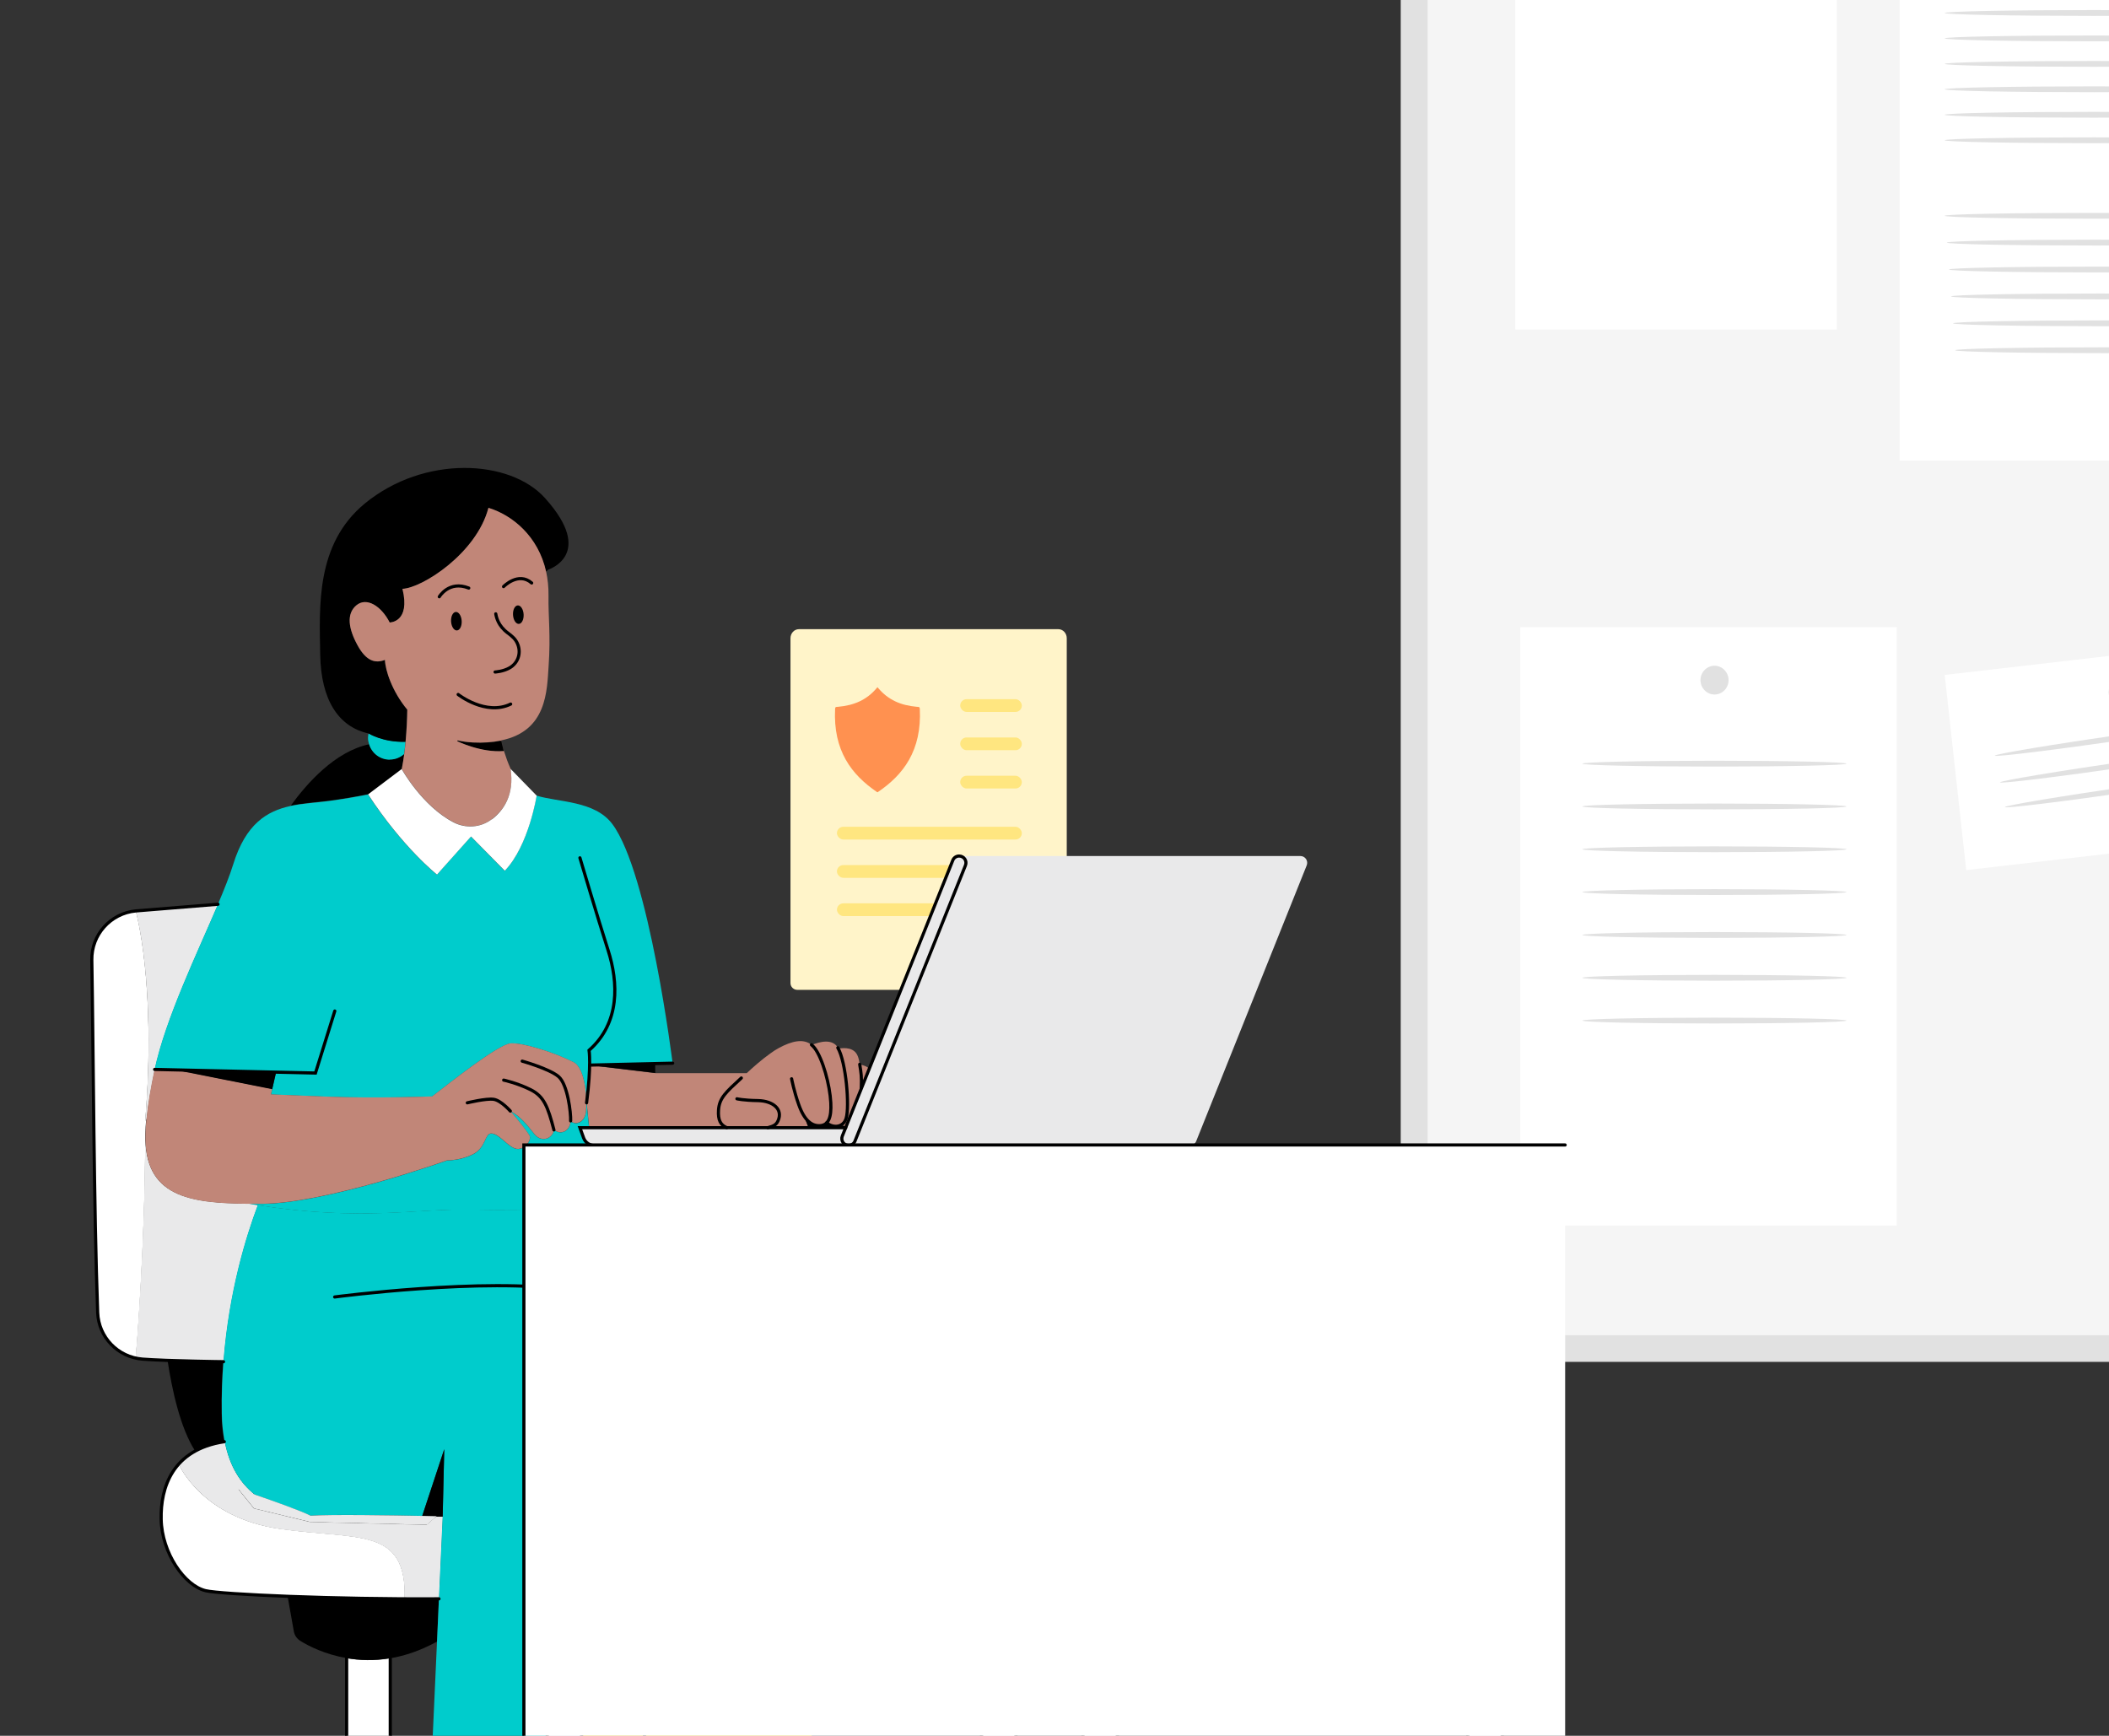 <svg width="667" height="549" viewBox="0 0 667 549" fill="none" xmlns="http://www.w3.org/2000/svg">
<rect x="0" y="0" width="667" height="549" fill="#333333" stroke="none"/>
<g clip-path="url(#clip0_4754_61038)">
<path fill-rule="evenodd" clip-rule="evenodd" d="M252.668 199C251.197 199 250 200.285 250 201.856L250 310.922C250 312.112 250.965 313.077 252.156 313.077H293.939H335.22C336.41 313.077 337.376 312.112 337.376 310.922L337.376 201.856C337.376 200.285 336.179 199 334.708 199H331.508L252.668 199Z" fill="#FFF4C9"/>
<g opacity="0.6">
<path fill-rule="evenodd" clip-rule="evenodd" d="M277.308 217.586C274.105 221.397 270.111 223.1 265.034 223.555C264.455 223.606 264.145 223.505 264.113 224.179C263.452 237.442 269.329 245.046 277.358 250.51C277.529 250.628 277.48 250.628 277.651 250.51C285.679 245.055 291.556 237.442 290.904 224.179C290.863 223.505 290.553 223.606 289.975 223.555C284.897 223.1 280.911 221.397 277.708 217.586C277.463 217.299 277.545 217.299 277.308 217.586Z" fill="#FF4F00"/>
</g>
<rect x="264.688" y="261.5" width="58.484" height="4.036" rx="2.018" fill="#FFE680"/>
<rect x="303.677" y="245.355" width="19.495" height="4.036" rx="2.018" fill="#FFE680"/>
<rect x="303.679" y="233.246" width="19.495" height="4.036" rx="2.018" fill="#FFE680"/>
<rect x="303.677" y="221.141" width="19.495" height="4.036" rx="2.018" fill="#FFE680"/>
<rect x="264.687" y="273.609" width="58.484" height="4.036" rx="2.018" fill="#FFE680"/>
<rect x="264.695" y="285.715" width="58.484" height="4.036" rx="2.018" fill="#FFE680"/>
<g style="mix-blend-mode:multiply">
<path d="M759.714 -82H443V430.741H759.714V-82Z" fill="#E1E1E1"/>
<path d="M750.072 -72.363H451.51V422.317H750.072V-72.363Z" fill="#F5F5F5"/>
<path d="M719.837 -43.559H600.79V145.703H719.837V-43.559Z" fill="white"/>
<path d="M599.862 198.367H480.814V387.629H599.862V198.367Z" fill="white"/>
<path d="M546.684 215.115C546.684 217.644 544.68 219.667 542.24 219.667C539.801 219.667 537.797 217.614 537.797 215.115C537.797 212.615 539.801 210.562 542.24 210.562C544.68 210.562 546.684 212.615 546.684 215.115Z" fill="#E1E1E1"/>
<path d="M580.896 -43.559H479.217V104.227H580.896V-43.559Z" fill="white"/>
<path d="M723.784 200.898L615.041 213.473L621.843 275.206L730.586 262.631L723.784 200.898Z" fill="white"/>
<path d="M674.443 218.954C674.443 221.096 672.759 222.822 670.668 222.822C668.577 222.822 666.892 221.096 666.892 218.954C666.892 216.812 668.577 215.086 670.668 215.086C672.759 215.086 674.443 216.812 674.443 218.954Z" fill="#E1E1E1"/>
<path d="M583.975 241.536C583.975 242.041 565.271 242.458 542.211 242.458C519.151 242.458 500.447 242.041 500.447 241.536C500.447 241.03 519.151 240.613 542.211 240.613C565.271 240.613 583.975 241.03 583.975 241.536Z" fill="#E1E1E1"/>
<path d="M583.975 255.075C583.975 255.581 565.271 255.997 542.211 255.997C519.151 255.997 500.447 255.581 500.447 255.075C500.447 254.569 519.151 254.152 542.211 254.152C565.271 254.152 583.975 254.569 583.975 255.075Z" fill="#E1E1E1"/>
<path d="M583.975 268.614C583.975 269.12 565.271 269.536 542.211 269.536C519.151 269.536 500.447 269.12 500.447 268.614C500.447 268.108 519.151 267.691 542.211 267.691C565.271 267.691 583.975 268.108 583.975 268.614Z" fill="#E1E1E1"/>
<path d="M583.975 282.153C583.975 282.659 565.271 283.075 542.211 283.075C519.151 283.075 500.447 282.659 500.447 282.153C500.447 281.647 519.151 281.23 542.211 281.23C565.271 281.23 583.975 281.647 583.975 282.153Z" fill="#E1E1E1"/>
<path d="M583.975 295.719C583.975 296.225 565.271 296.642 542.211 296.642C519.151 296.642 500.447 296.225 500.447 295.719C500.447 295.213 519.151 294.797 542.211 294.797C565.271 294.797 583.975 295.213 583.975 295.719Z" fill="#E1E1E1"/>
<path d="M583.975 309.258C583.975 309.764 565.271 310.181 542.211 310.181C519.151 310.181 500.447 309.764 500.447 309.258C500.447 308.752 519.151 308.336 542.211 308.336C565.271 308.336 583.975 308.752 583.975 309.258Z" fill="#E1E1E1"/>
<path d="M583.975 322.793C583.975 323.299 565.271 323.716 542.211 323.716C519.151 323.716 500.447 323.299 500.447 322.793C500.447 322.288 519.151 321.871 542.211 321.871C565.271 321.871 583.975 322.288 583.975 322.793Z" fill="#E1E1E1"/>
<path d="M713.564 227.052C713.622 227.557 695.18 230.622 672.352 233.925C649.524 237.227 630.966 239.488 630.879 239.012C630.82 238.507 649.263 235.442 672.091 232.139C694.918 228.837 713.477 226.575 713.564 227.052Z" fill="#E1E1E1"/>
<path d="M715.22 235.497C715.278 236.003 696.836 239.067 674.008 242.37C651.18 245.673 632.622 247.934 632.534 247.458C632.447 246.982 650.919 243.887 673.746 240.585C696.574 237.282 715.133 235.021 715.22 235.497Z" fill="#E1E1E1"/>
<path d="M716.759 243.321C716.817 243.827 698.375 246.891 675.547 250.194C652.719 253.497 634.161 255.758 634.074 255.282C634.016 254.776 652.458 251.712 675.286 248.409C698.114 245.106 716.672 242.845 716.759 243.321Z" fill="#E1E1E1"/>
<path d="M709.382 4.106C709.382 4.612 688.268 5.028 662.217 5.028C636.165 5.028 615.051 4.612 615.051 4.106C615.051 3.6 636.165 3.184 662.217 3.184C688.268 3.184 709.382 3.6 709.382 4.106Z" fill="#E1E1E1"/>
<path d="M709.382 12.141C709.382 12.647 688.268 13.063 662.217 13.063C636.165 13.063 615.051 12.647 615.051 12.141C615.051 11.635 636.165 11.219 662.217 11.219C688.268 11.219 709.382 11.635 709.382 12.141Z" fill="#E1E1E1"/>
<path d="M709.382 20.204C709.382 20.709 688.268 21.126 662.217 21.126C636.165 21.126 615.051 20.709 615.051 20.204C615.051 19.698 636.165 19.281 662.217 19.281C688.268 19.281 709.382 19.698 709.382 20.204Z" fill="#E1E1E1"/>
<path d="M709.382 28.239C709.382 28.745 688.268 29.161 662.217 29.161C636.165 29.161 615.051 28.745 615.051 28.239C615.051 27.733 636.165 27.316 662.217 27.316C688.268 27.316 709.382 27.733 709.382 28.239Z" fill="#E1E1E1"/>
<path d="M709.382 36.301C709.382 36.807 688.268 37.224 662.217 37.224C636.165 37.224 615.051 36.807 615.051 36.301C615.051 35.795 636.165 35.379 662.217 35.379C688.268 35.379 709.382 35.795 709.382 36.301Z" fill="#E1E1E1"/>
<path d="M709.382 44.364C709.382 44.87 688.268 45.286 662.217 45.286C636.165 45.286 615.051 44.87 615.051 44.364C615.051 43.858 636.165 43.441 662.217 43.441C688.268 43.441 709.382 43.858 709.382 44.364Z" fill="#E1E1E1"/>
<path d="M709.382 68.254C709.382 68.76 688.268 69.177 662.217 69.177C636.165 69.177 615.051 68.76 615.051 68.254C615.051 67.749 636.165 67.332 662.217 67.332C688.268 67.332 709.382 67.749 709.382 68.254Z" fill="#E1E1E1"/>
<path d="M710.05 76.731C710.05 77.237 688.936 77.653 662.884 77.653C636.832 77.653 615.718 77.237 615.718 76.731C615.718 76.225 636.832 75.809 662.884 75.809C688.936 75.809 710.05 76.225 710.05 76.731Z" fill="#E1E1E1"/>
<path d="M710.718 85.243C710.718 85.749 689.604 86.165 663.552 86.165C637.501 86.165 616.387 85.749 616.387 85.243C616.387 84.737 637.501 84.32 663.552 84.32C689.604 84.32 710.718 84.737 710.718 85.243Z" fill="#E1E1E1"/>
<path d="M711.387 93.754C711.387 94.26 690.273 94.677 664.221 94.677C638.169 94.677 617.055 94.26 617.055 93.754C617.055 93.249 638.169 92.832 664.221 92.832C690.273 92.832 711.387 93.249 711.387 93.754Z" fill="#E1E1E1"/>
<path d="M712.025 102.262C712.025 102.768 690.911 103.185 664.859 103.185C638.808 103.185 617.693 102.768 617.693 102.262C617.693 101.756 638.808 101.34 664.859 101.34C690.911 101.34 712.025 101.756 712.025 102.262Z" fill="#E1E1E1"/>
<path d="M712.693 110.774C712.693 111.28 691.579 111.696 665.527 111.696C639.476 111.696 618.361 111.28 618.361 110.774C618.361 110.268 639.476 109.852 665.527 109.852C691.579 109.852 712.693 110.268 712.693 110.774Z" fill="#E1E1E1"/>
</g>
<path d="M63.405 458.204C63.834 457.99 64.298 457.811 64.763 457.633C65.155 457.49 65.548 457.347 65.941 457.204C66.477 457.025 67.049 456.883 67.585 456.704C67.978 456.597 68.371 456.49 68.799 456.382C69.478 456.24 70.193 456.097 70.907 455.989H70.979C70.443 453.31 70.121 450.381 70.085 447.13C70.014 441.342 70.193 435.769 70.621 430.446C64.155 430.375 57.832 430.267 52.973 430.16C54.366 439.413 57.01 451.738 61.761 458.99C61.904 458.919 62.083 458.847 62.262 458.74C62.619 458.562 63.012 458.383 63.369 458.204H63.405Z" fill="black"/>
<path d="M123.423 524.504C118.314 525.362 113.67 525.183 109.633 524.469V577.806H123.423V524.504Z" fill="white"/>
<path d="M123.422 524.501C128.031 523.715 132.997 522.072 138.213 519.214L138.82 505.638C137.355 505.638 135.891 505.638 134.426 505.638C134.14 505.638 133.89 505.638 133.604 505.638C131.818 505.638 129.996 505.638 128.21 505.638C128.138 505.638 128.067 505.638 127.995 505.638C114.956 505.567 101.88 505.245 90.948 504.816L92.913 515.891C93.127 517.213 93.913 518.356 95.057 519.035C97.593 520.607 102.738 523.251 109.597 524.43C113.634 525.144 118.278 525.323 123.387 524.465L123.422 524.501Z" fill="black"/>
<path d="M56.617 462.99C56.867 462.704 57.189 462.418 57.475 462.168C57.189 462.454 56.903 462.704 56.617 462.99Z" fill="white"/>
<path d="M63.405 458.211C63.012 458.39 62.655 458.568 62.297 458.747C62.655 458.568 63.048 458.39 63.405 458.211Z" fill="white"/>
<path d="M65.977 457.203C65.549 457.346 65.191 457.489 64.798 457.632C65.191 457.489 65.584 457.346 65.977 457.203Z" fill="white"/>
<path d="M88.591 483.564C63.941 480.063 56.653 463.38 56.546 463.094C52.009 468.095 50.865 474.669 50.973 480.528C51.187 491.138 58.332 501.498 65.013 503.106C67.406 503.678 77.516 504.356 90.949 504.856C101.845 505.285 114.956 505.571 127.996 505.678C128.603 482.85 113.456 487.101 88.591 483.564Z" fill="white"/>
<g style="mix-blend-mode:multiply">
<path d="M61.833 458.988C61.618 459.131 61.404 459.238 61.19 459.381C61.404 459.238 61.618 459.131 61.868 459.024L61.833 458.988Z" fill="#E9E9EA"/>
</g>
<g style="mix-blend-mode:multiply">
<path d="M59.188 460.706C59.51 460.492 59.796 460.242 60.117 460.027C59.796 460.242 59.474 460.492 59.188 460.706Z" fill="#E9E9EA"/>
</g>
<g style="mix-blend-mode:multiply">
<path d="M56.546 463.092C56.546 463.092 56.617 463.02 56.653 462.984C56.653 462.984 56.582 463.056 56.546 463.092Z" fill="#E9E9EA"/>
</g>
<path d="M67.62 456.699C67.049 456.842 66.477 457.021 65.977 457.199C66.513 457.021 67.085 456.878 67.62 456.699Z" fill="black"/>
<g style="mix-blend-mode:multiply">
<path d="M67.62 456.699C67.049 456.842 66.477 457.021 65.977 457.199C66.513 457.021 67.085 456.878 67.62 456.699Z" fill="#E9E9EA"/>
</g>
<path d="M62.298 458.742C62.298 458.742 61.977 458.885 61.798 458.992C61.941 458.921 62.12 458.814 62.263 458.742H62.298Z" fill="black"/>
<g style="mix-blend-mode:multiply">
<path d="M62.298 458.742C62.298 458.742 61.977 458.885 61.798 458.992C61.941 458.921 62.12 458.814 62.263 458.742H62.298Z" fill="#E9E9EA"/>
</g>
<path d="M88.593 483.564C113.457 487.1 128.641 482.849 127.998 505.678C128.069 505.678 128.141 505.678 128.212 505.678C130.034 505.678 131.82 505.678 133.606 505.678C133.892 505.678 134.142 505.678 134.428 505.678C135.893 505.678 137.358 505.678 138.822 505.678L140.001 479.741H137.965L134.964 482.349L98.06 481.456L80.269 477.169L75.267 470.988C75.267 470.988 77.518 471.739 80.59 472.81C75.982 469.166 72.552 463.808 71.052 456.02H70.98C70.266 456.127 69.551 456.27 68.873 456.413C68.444 456.52 68.051 456.627 67.658 456.734C67.086 456.877 66.515 457.056 66.014 457.234C65.586 457.377 65.228 457.52 64.835 457.663C64.371 457.842 63.907 458.02 63.478 458.235C63.085 458.413 62.728 458.592 62.37 458.77C62.192 458.842 62.049 458.949 61.906 459.02C61.692 459.128 61.442 459.271 61.227 459.378C60.87 459.592 60.513 459.806 60.191 460.021C59.87 460.235 59.548 460.485 59.262 460.7C58.941 460.95 58.619 461.2 58.334 461.45C58.048 461.664 57.798 461.914 57.548 462.164C57.262 462.45 56.976 462.7 56.69 462.986C56.69 462.986 56.619 463.057 56.583 463.093C56.69 463.343 63.978 480.027 88.629 483.564H88.593Z" fill="white"/>
<g style="mix-blend-mode:multiply">
<path d="M88.593 483.564C113.457 487.1 128.641 482.849 127.998 505.678C128.069 505.678 128.141 505.678 128.212 505.678C130.034 505.678 131.82 505.678 133.606 505.678C133.892 505.678 134.142 505.678 134.428 505.678C135.893 505.678 137.358 505.678 138.822 505.678L140.001 479.741H137.965L134.964 482.349L98.06 481.456L80.269 477.169L75.267 470.988C75.267 470.988 77.518 471.739 80.59 472.81C75.982 469.166 72.552 463.808 71.052 456.02H70.98C70.266 456.127 69.551 456.27 68.873 456.413C68.444 456.52 68.051 456.627 67.658 456.734C67.086 456.877 66.515 457.056 66.014 457.234C65.586 457.377 65.228 457.52 64.835 457.663C64.371 457.842 63.907 458.02 63.478 458.235C63.085 458.413 62.728 458.592 62.37 458.77C62.192 458.842 62.049 458.949 61.906 459.02C61.692 459.128 61.442 459.271 61.227 459.378C60.87 459.592 60.513 459.806 60.191 460.021C59.87 460.235 59.548 460.485 59.262 460.7C58.941 460.95 58.619 461.2 58.334 461.45C58.048 461.664 57.798 461.914 57.548 462.164C57.262 462.45 56.976 462.7 56.69 462.986C56.69 462.986 56.619 463.057 56.583 463.093C56.69 463.343 63.978 480.027 88.629 483.564H88.593Z" fill="#E9E9EA"/>
</g>
<path d="M46.292 353.852L45.935 354.531C49.508 311.018 42.934 288.082 42.934 288.082C34.932 288.832 28.894 295.584 29.001 303.622C29.502 332.524 29.645 382.432 30.859 415.121C31.109 422.194 36.182 428.018 42.934 429.482C43.041 428.411 45.935 394.007 45.935 358.639C45.971 357.139 46.114 355.495 46.257 353.816L46.292 353.852Z" fill="white"/>
<path d="M70.693 430.222L43.292 429.543C43.864 429.65 44.435 429.793 45.042 429.829C46.329 429.936 49.222 430.007 53.009 430.115C57.832 430.222 64.156 430.329 70.657 430.4C70.657 430.329 70.657 430.257 70.657 430.222H70.693Z" fill="white"/>
<g style="mix-blend-mode:multiply">
<path d="M42.969 429.579H43.327C43.327 429.579 43.077 429.579 42.969 429.543V429.579Z" fill="#E9E9EA"/>
</g>
<path d="M70.693 430.234C72.444 408.406 77.802 391.008 81.518 381.183C80.625 381.04 79.731 380.933 78.803 380.754C59.904 380.647 45.364 378.575 45.935 358.641C45.935 394.044 43.006 428.412 42.935 429.484C43.042 429.484 43.185 429.519 43.292 429.555L70.693 430.234Z" fill="white"/>
<g style="mix-blend-mode:multiply">
<path d="M70.693 430.234C72.444 408.406 77.802 391.008 81.518 381.183C80.625 381.04 79.731 380.933 78.803 380.754C59.904 380.647 45.364 378.575 45.935 358.641C45.935 394.044 43.006 428.412 42.935 429.484C43.042 429.484 43.185 429.519 43.292 429.555L70.693 430.234Z" fill="#E9E9EA"/>
</g>
<g style="mix-blend-mode:multiply">
<path d="M68.941 286.004L42.969 288.112L68.941 286.004Z" fill="#E9E9EA"/>
</g>
<path d="M45.97 354.533L46.327 353.854C46.792 349.174 47.721 343.887 48.9 338.242C52.365 322.13 62.368 301.41 68.941 285.977L42.969 288.084C42.969 288.084 49.578 310.984 45.97 354.533Z" fill="white"/>
<g style="mix-blend-mode:multiply">
<path d="M45.97 354.533L46.327 353.854C46.792 349.174 47.721 343.887 48.9 338.242C52.365 322.13 62.368 301.41 68.941 285.977L42.969 288.084C42.969 288.084 49.578 310.984 45.97 354.533Z" fill="#E9E9EA"/>
</g>
<path d="M116.456 251.217L127.066 243.214C127.388 241.678 127.638 240.071 127.852 238.463C126.637 239.535 125.065 240.214 123.315 240.214C120.243 240.214 117.67 238.177 116.813 235.391C105.953 237.641 96.986 247.859 91.948 254.825C95.914 253.968 100.022 253.753 104.023 253.253C108.596 252.646 112.919 251.896 116.456 251.181V251.217Z" fill="black"/>
<path d="M177.154 382.351C169.151 382.565 158.326 382.78 148.681 382.565C131.247 382.208 114.706 386.316 81.517 381.172C77.802 390.996 72.407 408.394 70.693 430.223C70.693 430.294 70.693 430.33 70.693 430.401C70.264 435.724 70.049 441.297 70.157 447.085C70.192 450.372 70.55 453.265 71.05 455.945C72.586 463.733 75.98 469.092 80.588 472.736C86.447 474.772 95.343 477.951 98.129 479.38C98.129 479.38 98.165 479.38 98.201 479.38C104.882 478.916 124.566 479.273 133.533 479.452L140.5 458.338L139.999 479.666L138.82 505.603L138.213 519.178L135.534 578.196L134.926 591.2V592.058L134.391 602.775L145.394 603.311L170.402 604.49L180.405 395.998C178.94 393.89 178.654 391.782 178.475 390.067C178.297 388.21 177.725 385.173 177.154 382.351Z" fill="#00CCCC"/>
<path d="M179.869 604.958L199.947 605.923C199.947 605.923 201.126 591.74 202.412 572.163C204.341 587.524 205.734 598.671 205.734 598.671L213.058 598.492L247.497 597.67L261.894 597.349C261.894 597.349 253.32 511.358 244.746 454.841C236.172 398.324 216.416 406.576 198.303 403.933C196.91 403.718 195.66 403.504 194.481 403.254L179.869 604.958Z" fill="#FFCD00"/>
<path d="M186.549 336.919L185.549 348.815L186.335 356.675H255.713L254.32 353.031C255.82 355.353 257.571 356.174 259.393 356.067C260.25 355.996 260.929 355.674 261.465 355.138C261.929 355.531 262.394 355.817 262.894 355.996C262.68 356.139 262.465 356.282 262.251 356.353C262.501 356.246 262.715 356.139 262.93 355.996C264.144 356.424 265.359 356.246 266.323 355.567C266.716 355.996 267.145 356.282 267.574 356.46L274.933 338.133C274.362 337.383 273.29 336.919 271.932 336.704C271.754 335.668 271.575 334.739 271.289 334.061C270.253 331.345 267.288 331.31 265.145 331.667C265.109 331.595 265.073 331.488 265.037 331.417C263.287 328.416 259.25 329.452 256.713 330.524C254.141 328.38 250.426 329.238 246.282 331.488C245.46 331.917 244.603 332.489 243.709 333.132C240.923 335.097 237.958 337.74 236.171 339.419H207.305L186.728 336.954H186.585L186.549 336.919Z" fill="#C18678"/>
<path d="M261.322 356.68C261.608 356.609 261.858 356.502 262.108 356.395C261.858 356.502 261.572 356.609 261.286 356.68H261.322Z" fill="#915E4E"/>
<path d="M262.143 356.393C262.143 356.393 262.215 356.393 262.25 356.358C262.465 356.25 262.679 356.108 262.893 356C262.393 355.822 261.929 355.536 261.464 355.143C260.928 355.715 260.25 356.036 259.392 356.072C257.57 356.179 255.82 355.357 254.319 353.035L255.713 356.679H261.321C261.607 356.608 261.857 356.501 262.143 356.393Z" fill="black"/>
<path d="M48.901 338.236L87.341 339.022L86.091 344.453L85.698 346.167C85.698 346.167 93.95 346.525 103.489 346.882C119.244 347.489 136.678 346.81 136.678 346.81C141.822 342.809 157.613 330.27 161.542 330.02C165.472 329.769 175.332 332.878 181.406 335.986C185.264 337.951 185.764 348.275 185.3 351.812C184.835 355.349 181.691 355.992 180.477 354.527C180.334 357.599 177.512 359.243 175.225 357.349C174.761 360.172 171.26 361.529 169.009 358.707C166.758 355.885 164.579 353.098 161.4 351.419C161.4 351.419 165.687 356.313 167.401 359.064C168.402 360.636 165.579 364.173 162.936 363.28C160.292 362.387 157.72 358.457 155.291 358.528C153.29 358.564 153.647 363.065 149.575 365.102C145.502 367.138 141.393 367.031 141.393 367.031C141.393 367.031 103.239 380.714 82.554 380.785C81.304 380.785 80.053 380.785 78.839 380.785C79.767 380.928 80.625 381.071 81.554 381.214C114.778 386.358 131.283 382.25 148.717 382.607C158.327 382.821 169.152 382.607 177.19 382.393C177.797 382.393 178.44 382.393 179.012 382.357C179.762 382.357 180.441 382.214 181.12 382.035L181.477 374.64L181.691 370.282H173.868C173.51 370.282 173.153 370.175 172.832 370.032C172.51 369.853 172.224 369.603 172.01 369.317L169.652 365.888C169.509 365.709 169.438 365.495 169.366 365.316C169.295 365.102 169.259 364.923 169.259 364.709C169.259 364.316 169.331 363.923 169.509 363.565C169.688 363.208 169.974 362.922 170.295 362.708C170.617 362.494 171.045 362.387 171.474 362.387H186.872V362.208C185.8 361.886 184.942 361.065 184.549 359.993L183.371 356.742H186.3L185.514 348.882L186.514 336.986L199.09 336.7L212.737 336.379C212.737 336.379 205.27 276.146 193.659 260.641C188.086 253.175 176.511 253.782 169.688 251.639C169.688 251.639 167.258 267.536 159.613 275.431L148.931 264.607L138.178 276.646C138.178 276.646 127.425 268.179 116.386 251.281C112.849 251.996 108.526 252.746 103.953 253.353C99.952 253.889 95.808 254.068 91.878 254.925C84.483 256.533 77.731 260.498 73.73 273.467C72.658 276.932 70.943 281.219 68.907 286.042C62.334 301.439 52.331 322.16 48.865 338.308L48.901 338.236Z" fill="#00CCCC"/>
<path d="M82.553 380.749C103.238 380.677 141.393 366.995 141.393 366.995C141.393 366.995 145.501 367.102 149.574 365.065C153.647 363.029 153.289 358.563 155.29 358.492C157.755 358.42 160.291 362.35 162.935 363.243C165.579 364.137 168.401 360.6 167.401 359.028C165.686 356.277 161.399 351.383 161.399 351.383C164.578 353.062 166.758 355.848 169.008 358.671C171.259 361.493 174.76 360.171 175.225 357.313C177.511 359.206 180.333 357.563 180.476 354.491C181.655 355.92 184.835 355.277 185.299 351.776C185.763 348.239 185.263 337.914 181.405 335.949C175.296 332.841 165.472 329.769 161.542 329.983C157.612 330.233 141.821 342.809 136.677 346.774C136.677 346.774 119.279 347.453 103.488 346.846C93.986 346.488 85.697 346.131 85.697 346.131L86.09 344.416L55.509 338.343L87.341 338.986L48.9 338.2C47.686 343.845 46.792 349.132 46.328 353.812C46.149 355.491 46.042 357.134 46.007 358.635C45.435 378.57 59.939 380.642 78.874 380.749C80.088 380.749 81.339 380.749 82.589 380.749H82.553Z" fill="#C18678"/>
<path d="M123.28 240.241C125.031 240.241 126.603 239.563 127.817 238.491C127.996 237.169 128.139 235.883 128.246 234.597C121.065 234.775 116.6 231.953 116.564 231.953C116.457 232.418 116.385 232.918 116.385 233.418C116.385 234.132 116.528 234.811 116.743 235.454C117.6 238.241 120.172 240.277 123.245 240.277L123.28 240.241Z" fill="#00CCCC"/>
<path d="M128.817 224.488C123.994 218.665 121.815 211.984 121.743 208.733C118.778 209.876 115.884 209.269 113.062 204.089C110.24 198.909 109.454 194.193 112.705 191.478C115.956 188.763 120.6 191.728 123.244 196.908C123.244 196.908 129.924 196.908 127.281 186.262C133.425 186.048 150.681 175.116 154.468 160.683C162.006 163.005 170.222 169.65 172.687 180.867L173.33 180.189C173.33 180.189 188.478 175.473 172.402 157.575C161.327 145.214 134.176 143.856 115.42 159.218C99.772 172.079 101.023 191.835 101.273 207.125C101.523 221.308 106.989 229.882 116.563 231.99C116.599 231.99 121.064 234.848 128.245 234.634C128.602 230.811 128.745 227.203 128.781 224.524L128.817 224.488Z" fill="black"/>
<path d="M149.467 234.846C147.788 234.775 146.252 234.525 144.716 234.203L144.608 234.453C144.608 234.453 152.111 238.169 159.363 237.561C158.898 235.989 158.648 234.846 158.577 234.56C158.577 234.489 158.577 234.417 158.577 234.417L158.327 234.31C155.826 234.81 152.932 235.025 149.503 234.882L149.467 234.846Z" fill="black"/>
<path d="M154.468 160.653C150.682 175.086 133.426 186.018 127.282 186.232C129.89 196.878 123.245 196.878 123.245 196.878C120.601 191.698 115.957 188.733 112.706 191.448C109.455 194.163 110.241 198.915 113.063 204.059C115.885 209.239 118.779 209.846 121.744 208.703C121.851 211.954 123.995 218.671 128.818 224.458C128.782 227.102 128.639 230.71 128.282 234.568C128.175 235.854 128.032 237.176 127.853 238.462C127.639 240.07 127.353 241.678 127.067 243.214C127.067 243.214 133.498 254.86 143.429 260.04C147.323 262.077 152.075 261.755 155.576 259.076C159.184 256.325 162.792 251.431 161.471 243.107C159.827 239.498 158.898 235.854 158.577 234.533C158.648 234.854 158.898 235.962 159.363 237.534C152.111 238.141 144.608 234.425 144.608 234.425L144.715 234.175C146.216 234.497 147.788 234.747 149.467 234.818C152.897 234.997 155.79 234.747 158.291 234.247L158.541 234.354C158.541 234.354 158.541 234.211 158.505 234.175C173.01 231.21 172.974 218.492 173.51 210.632C174.189 200.772 173.367 195.163 173.474 188.411C173.51 185.661 173.224 183.124 172.724 180.802C170.223 169.548 162.042 162.939 154.504 160.617L154.468 160.653Z" fill="#C18678"/>
<path d="M155.541 259.113C152.04 261.793 147.288 262.114 143.394 260.078C133.463 254.898 127.032 243.251 127.032 243.251L116.422 251.254C127.461 268.152 138.214 276.618 138.214 276.618L148.968 264.579L159.649 275.404C167.259 267.509 169.724 251.647 169.724 251.647L161.471 243.18C162.757 251.504 159.149 256.434 155.577 259.149L155.541 259.113Z" fill="white"/>
<path d="M186.657 336.906L207.234 339.371L207.199 336.406L199.089 336.585L186.514 336.871L186.657 336.906Z" fill="black"/>
<path d="M55.51 338.418L86.091 344.491L87.341 339.061L55.51 338.418Z" fill="black"/>
<path d="M478.031 369.243L480.389 365.814C481.389 364.313 480.318 362.312 478.531 362.312H309.337C311.123 362.312 312.195 364.313 311.195 365.814L308.837 369.243C308.408 369.851 307.729 370.243 306.979 370.243H466.492L466.706 374.531L451.452 372.458L451.273 370.208L471.065 643.255H479.639L466.528 370.208H476.209C476.959 370.208 477.638 369.851 478.067 369.207L478.031 369.243Z" fill="white"/>
<path d="M172.795 369.957C172.473 369.778 172.187 369.528 171.973 369.242C172.187 369.564 172.473 369.814 172.795 369.957Z" fill="white"/>
<path d="M169.257 364.639C169.257 364.246 169.329 363.853 169.507 363.496C169.329 363.853 169.222 364.246 169.257 364.639Z" fill="#FF4F00"/>
<g style="mix-blend-mode:multiply">
<path d="M169.257 364.639C169.257 364.246 169.329 363.853 169.507 363.496C169.329 363.853 169.222 364.246 169.257 364.639Z" fill="#E9E9EA"/>
</g>
<path d="M308.837 369.243L311.195 365.814C312.195 364.313 311.123 362.312 309.337 362.312H171.509C171.045 362.312 170.652 362.455 170.331 362.634C170.009 362.813 169.723 363.134 169.545 363.491C169.366 363.849 169.259 364.242 169.294 364.635C169.294 364.849 169.33 365.028 169.402 365.242C169.473 365.456 169.545 365.635 169.687 365.814L172.045 369.243C172.26 369.565 172.545 369.815 172.867 369.958C173.188 370.136 173.546 370.208 173.903 370.208H307.051C307.801 370.208 308.48 369.851 308.908 369.207L308.837 369.243Z" fill="white"/>
<g style="mix-blend-mode:multiply">
<path d="M308.837 369.243L311.195 365.814C312.195 364.313 311.123 362.312 309.337 362.312H171.509C171.045 362.312 170.652 362.455 170.331 362.634C170.009 362.813 169.723 363.134 169.545 363.491C169.366 363.849 169.259 364.242 169.294 364.635C169.294 364.849 169.33 365.028 169.402 365.242C169.473 365.456 169.545 365.635 169.687 365.814L172.045 369.243C172.26 369.565 172.545 369.815 172.867 369.958C173.188 370.136 173.546 370.208 173.903 370.208H307.051C307.801 370.208 308.48 369.851 308.908 369.207L308.837 369.243Z" fill="#E9E9EA"/>
</g>
<path d="M181.441 374.605L181.084 382.001L180.405 396.041L170.402 604.533L168.794 638.043L168.544 643.294H177.083L178.047 630.076L179.762 606.426L179.869 604.961L194.481 403.257L196.41 376.606L181.441 374.605Z" fill="white"/>
<path d="M329.557 370.25L330.2 379.146L329.557 370.25Z" fill="#E9E9EA"/>
<path d="M349.35 643.296H357.888L345.455 384.325L330.344 381.109L349.35 643.296Z" fill="#E9E9EA"/>
<path d="M330.2 379.146L330.343 381.11L345.455 384.326L344.776 370.25H329.557L330.2 379.146Z" fill="black"/>
<path d="M305.05 370.25L313.303 643.298H321.841L320.269 374.608L305.086 372.536L305.05 370.25Z" fill="white"/>
<path d="M306.979 370.25H305.05L305.086 372.536L320.269 374.608V370.25H306.979Z" fill="black"/>
<path d="M466.706 374.537L466.491 370.25H451.272L451.451 372.465L466.706 374.537Z" fill="black"/>
<path d="M181.655 370.25L181.441 374.608L196.41 376.609L196.874 370.25H181.655Z" fill="black"/>
<path d="M140.499 458.375L133.533 479.489C136.319 479.56 138.07 479.596 138.07 479.596L137.963 479.703H139.999L140.499 458.411V458.375Z" fill="black"/>
<path d="M267.539 356.419L267.432 356.633H183.371L184.55 359.884C184.943 360.956 185.8 361.778 186.872 362.099C187.229 362.206 187.586 362.278 187.979 362.278H376.322C377.215 362.278 378.001 361.742 378.323 360.92L413.262 273.715C413.834 272.286 412.798 270.75 411.262 270.75H303.336C302.443 270.75 301.657 271.286 301.335 272.108L274.898 338.092L267.539 356.419Z" fill="#E9E9EA"/>
<path d="M138.072 479.567C138.072 479.567 136.321 479.532 133.535 479.46C124.568 479.282 104.883 478.96 98.203 479.389C95.416 477.924 86.485 474.744 80.661 472.744C77.589 471.672 75.338 470.922 75.338 470.922L80.34 477.102L98.131 481.389L135.035 482.282L138.036 479.603L138.143 479.496L138.072 479.567Z" fill="#E9E9EA"/>
<path d="M179.833 408.038C153.361 403.929 105.846 410.217 105.846 410.217" stroke="black" stroke-miterlimit="10" stroke-linecap="round"/>
<path d="M199.947 605.924C199.947 605.924 205.556 539.368 205.556 495.855C205.556 459.487 207.27 426.548 193.48 413.473" stroke="black" stroke-miterlimit="10" stroke-linecap="round"/>
<path d="M185.515 348.808C187.051 337.019 186.3 332.196 186.3 332.196C196.161 323.515 195.589 310.761 192.302 300.508C189.016 290.255 183.407 271.32 183.407 271.32" stroke="black" stroke-miterlimit="10" stroke-linecap="round"/>
<path d="M156.791 194.148C157.005 195.363 157.612 197.971 160.577 200.186C161.899 201.186 163.114 202.079 163.793 203.901C164.864 206.795 163.721 209.725 161.256 211.189C159.22 212.404 156.576 212.547 156.576 212.547" stroke="black" stroke-miterlimit="10" stroke-linecap="round"/>
<path d="M144.517 199.4C145.442 199.343 146.112 197.988 146.012 196.373C145.912 194.758 145.08 193.495 144.155 193.553C143.229 193.61 142.56 194.965 142.66 196.58C142.76 198.195 143.591 199.458 144.517 199.4Z" fill="black"/>
<path d="M164.106 197.33C165.032 197.273 165.701 195.917 165.601 194.302C165.502 192.688 164.67 191.425 163.745 191.482C162.819 191.54 162.15 192.895 162.25 194.51C162.35 196.125 163.181 197.387 164.106 197.33Z" fill="black"/>
<path d="M138.928 188.75C138.928 188.75 142 183.499 148.252 185.999" stroke="black" stroke-miterlimit="10" stroke-linecap="round"/>
<path d="M159.256 185.535C159.256 185.535 163.936 180.712 168.151 184.392" stroke="black" stroke-miterlimit="10" stroke-linecap="round"/>
<path d="M144.894 219.656C144.894 219.656 153.611 226.515 161.506 222.693" stroke="black" stroke-miterlimit="10" stroke-linecap="round"/>
<path d="M147.788 348.808C147.788 348.808 153.826 347.343 156.148 347.701C158.47 348.058 161.399 351.416 161.399 351.416" stroke="black" stroke-miterlimit="10" stroke-linecap="round"/>
<path d="M159.292 341.625C159.292 341.625 163.615 342.554 167.83 344.662C172.046 346.769 173.261 350.02 175.19 357.38" stroke="black" stroke-miterlimit="10" stroke-linecap="round"/>
<path d="M165.15 335.625C165.15 335.625 173.688 338.019 176.618 340.484C179.547 342.949 180.583 352.094 180.476 354.524" stroke="black" stroke-miterlimit="10" stroke-linecap="round"/>
<path d="M186.514 336.877L212.736 336.27" stroke="black" stroke-miterlimit="10" stroke-linecap="round"/>
<path d="M105.882 319.773L99.773 339.387L48.9 338.243" stroke="black" stroke-miterlimit="10" stroke-linecap="round"/>
<path d="M242.815 356.681C244.709 356.181 245.495 355.752 246.066 354.502C247.71 350.858 244.495 348.214 239.779 348.107C235.063 348.035 233.062 347.535 233.062 347.535" stroke="black" stroke-miterlimit="10" stroke-linecap="round"/>
<path d="M234.456 340.957C229.562 345.458 227.49 347.28 227.24 351.103C227.025 354.318 227.918 355.854 229.848 356.676" stroke="black" stroke-miterlimit="10" stroke-linecap="round"/>
<path d="M271.896 336.629C272.36 339.487 272.539 340.559 272.396 344.06" stroke="black" stroke-miterlimit="10" stroke-linecap="round"/>
<path d="M264.966 331.387C267.61 335.924 268.718 349.964 267.61 353.679C266.788 356.537 263.645 356.966 261.43 355.144" stroke="black" stroke-miterlimit="10" stroke-linecap="round"/>
<path d="M250.355 341.206C250.355 341.206 251.105 345.136 252.606 349.352C254.428 354.532 256.821 356.211 259.393 356.032C261.966 355.854 263.002 353.532 262.752 348.78C262.466 343.171 260.215 334.883 257.643 331.489C257.321 331.096 257 330.739 256.643 330.453" stroke="black" stroke-miterlimit="10" stroke-linecap="round"/>
<path d="M109.633 577.842V524.469" stroke="black" stroke-miterlimit="10" stroke-linecap="round"/>
<path d="M123.424 524.516V577.853" stroke="black" stroke-miterlimit="10" stroke-linecap="round"/>
<path d="M70.943 455.988C54.474 458.489 50.758 470.564 50.972 480.531C51.187 491.142 58.332 501.502 65.013 503.11C69.942 504.289 106.418 505.896 138.821 505.682" stroke="black" stroke-miterlimit="10" stroke-linecap="round"/>
<path d="M70.693 430.691C70.693 430.691 52.866 430.477 45.078 429.869C37.29 429.262 31.181 422.939 30.895 415.15C29.681 382.462 29.538 332.554 29.038 303.652C28.895 295.65 34.968 288.862 42.971 288.112L68.943 286.004" stroke="black" stroke-miterlimit="10" stroke-linecap="round"/>
<path d="M476.174 370.243H173.831C173.081 370.243 172.402 369.886 171.974 369.243L169.616 365.814C168.616 364.313 169.687 362.312 171.474 362.312H478.496C480.282 362.312 481.354 364.313 480.354 365.814L477.996 369.243C477.567 369.851 476.888 370.243 476.138 370.243H476.174Z" stroke="black" stroke-miterlimit="10" stroke-linecap="round"/>
<path d="M177.083 643.298H168.544L181.656 370.25H196.874L177.083 643.298Z" stroke="black" stroke-miterlimit="10" stroke-linecap="round"/>
<path d="M471.064 643.298H479.603L466.491 370.25H451.272L471.064 643.298Z" stroke="black" stroke-miterlimit="10" stroke-linecap="round"/>
<path d="M349.349 643.298H357.887L344.776 370.25H329.557L349.349 643.298Z" stroke="black" stroke-miterlimit="10" stroke-linecap="round"/>
<path d="M313.303 643.298H321.841L320.269 370.25H305.05L313.303 643.298Z" stroke="black" stroke-miterlimit="10" stroke-linecap="round"/>
<path d="M267.468 356.676H183.407L184.586 359.927C185.121 361.356 186.479 362.32 188.015 362.32" stroke="black" stroke-miterlimit="10" stroke-linecap="round"/>
<path d="M303.335 270.75C302.442 270.75 301.656 271.286 301.334 272.108L266.395 359.313C265.824 360.742 266.86 362.278 268.396 362.278C269.289 362.278 270.075 361.742 270.396 360.92L305.336 273.715C305.907 272.286 304.871 270.75 303.335 270.75Z" stroke="black" stroke-miterlimit="10" stroke-linecap="round"/>
<path d="M495 362.141H165.686V643.298H495" fill="white"/>
<path d="M495 362.141H165.686V643.298H495" stroke="black" stroke-miterlimit="10" stroke-linecap="round"/>
</g>
<defs>
<clipPath id="clip0_4754_61038">
<rect width="667" height="549" fill="white"/>
</clipPath>
</defs>
</svg>
